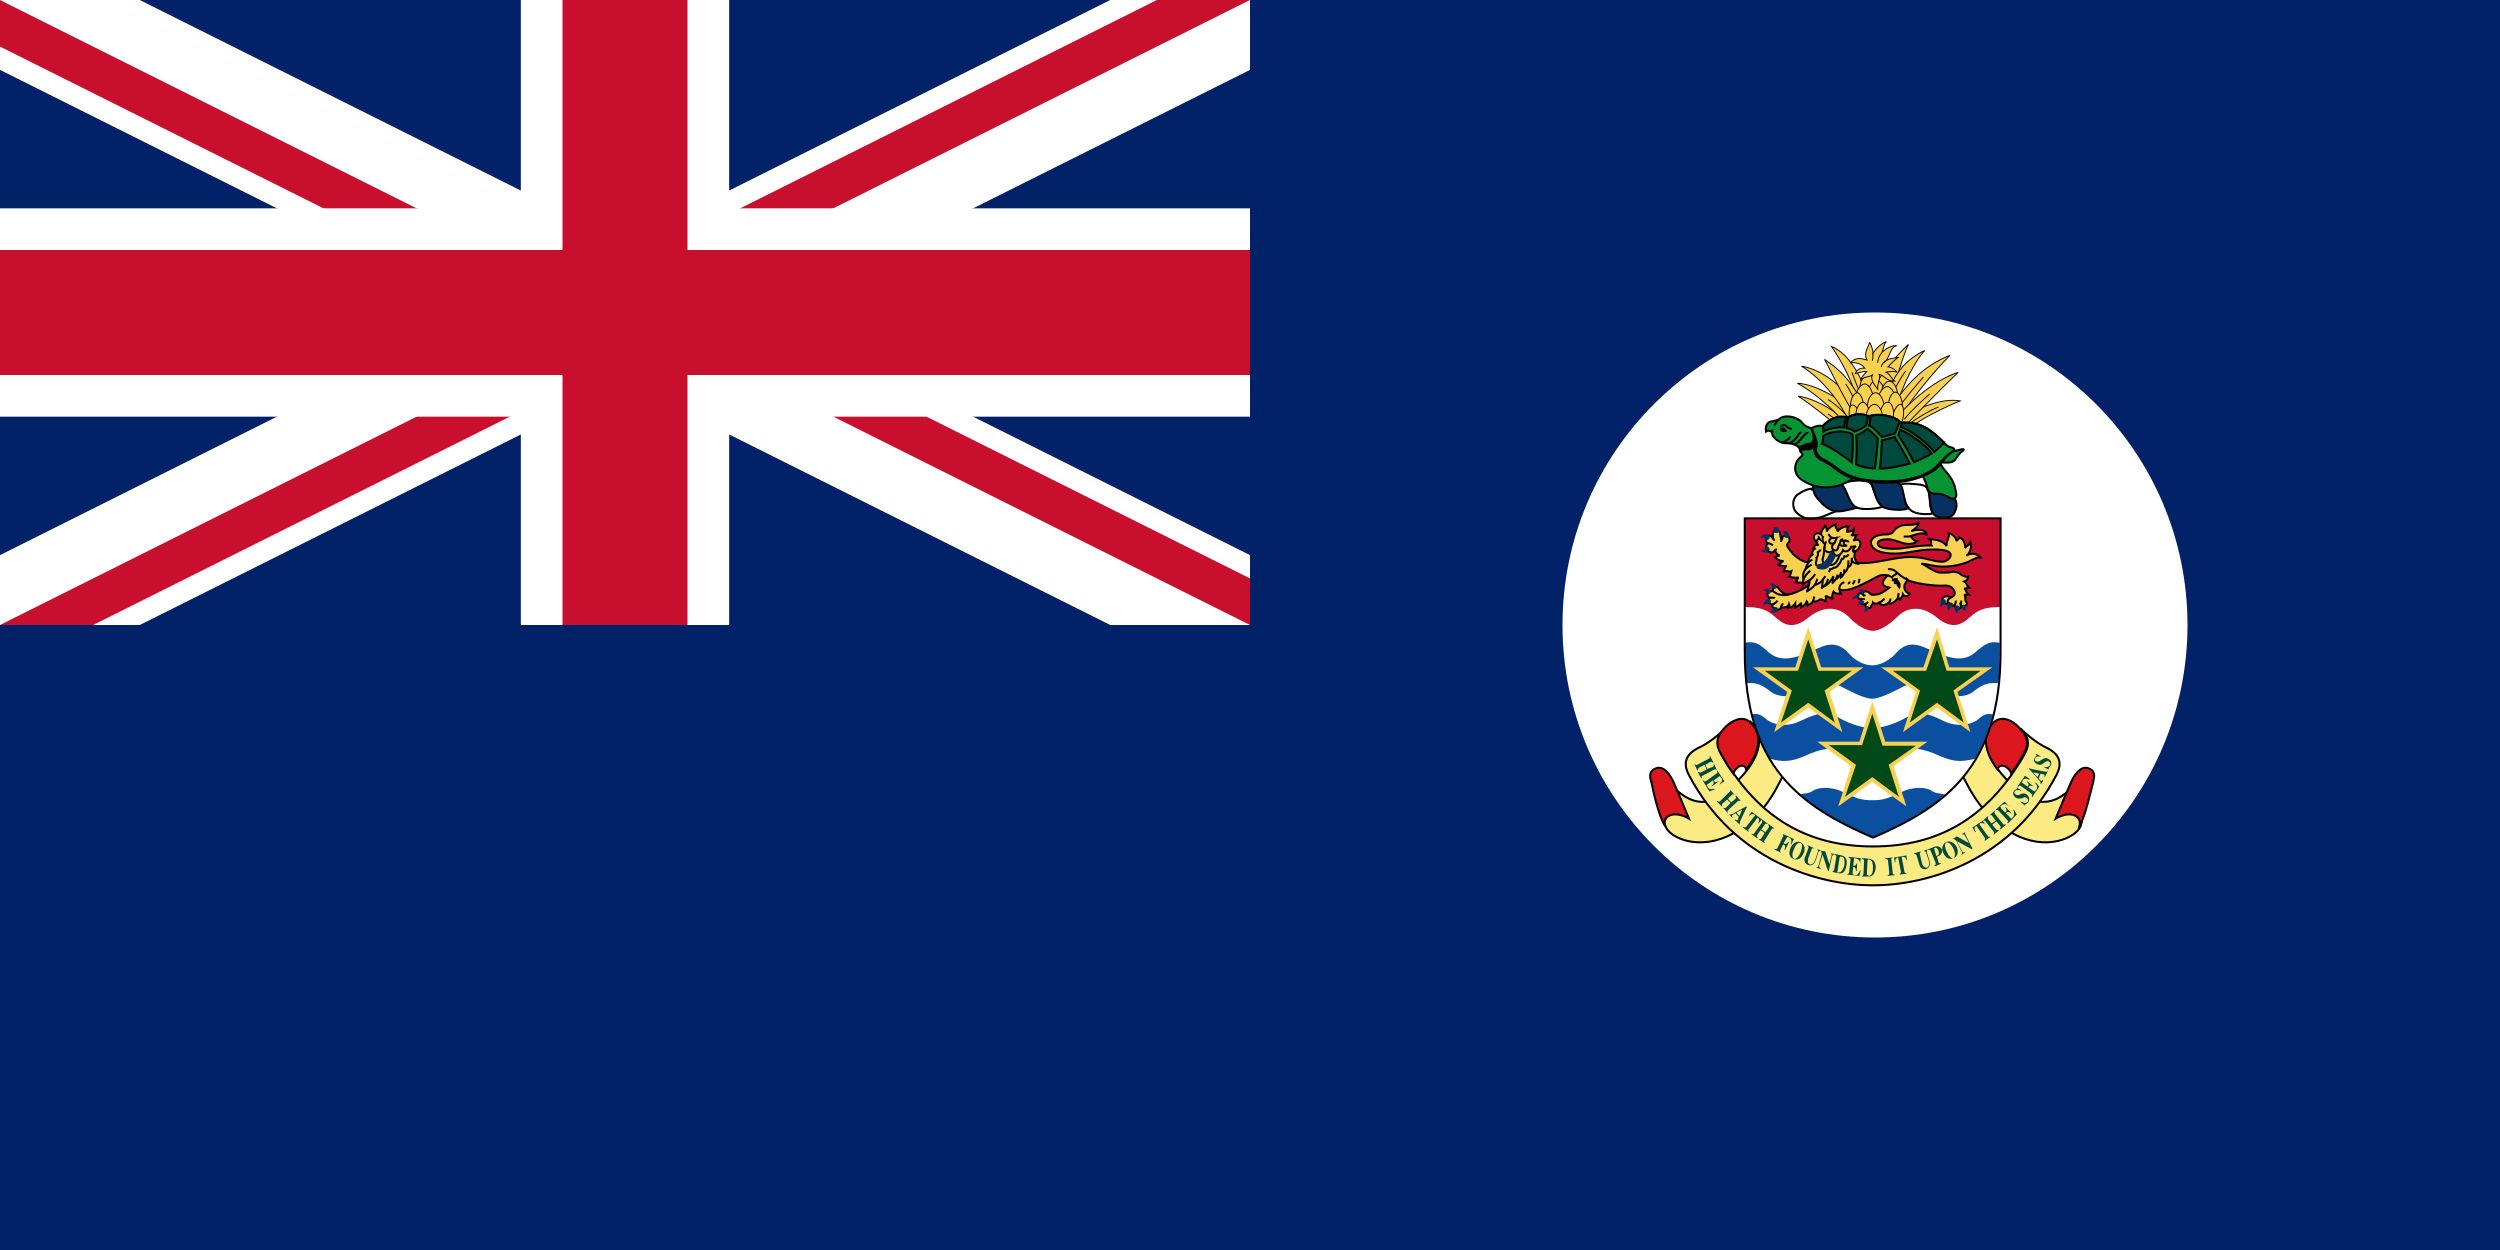 <?xml version="1.0" encoding="UTF-8" standalone="no"?><svg height="600" viewBox="0 0 600 300" width="1200" xmlns="http://www.w3.org/2000/svg" xmlns:xlink="http://www.w3.org/1999/xlink"><clipPath id="a"><path d="m0 0h60v30h-60z"/></clipPath><path d="m0 0h600v300h-600z" fill="#012169"/><g clip-path="url(#a)" transform="scale(5)"><path d="m0 0 60 30m-60 0 60-30" stroke="#fff" stroke-width="6"/><path d="m0 0 60 30m-60 0 60-30" stroke="#c8102e" stroke-width="4"/><path d="m0 0h5l30 15 30-15h-5l-30 15m-35 15 30-15 30 15h5l-30-15-30 15" fill="#fff"/><path d="m0 15h60m-30-15v30" stroke="#fff" stroke-width="10"/><path d="m0 15h60m-30-15v30" stroke="#c8102e" stroke-width="6"/></g><path d="m525 150c0 41.421-33.579 75-75 75s-75-33.579-75-75 33.579-75 75-75 75 33.579 75 75z" fill="#fff"/><g transform="matrix(.442 0 0 .442 -75.3 98.416)"><path d="m1074.773 226.21c2.222 5.927 18.15 13.705 36.67 3.704 12.594-7.038 20.743-17.039 28.521-34.818 2.222-4.445 3.334-10.001-1.852-13.335-4.074-2.963-10.742-6.297-13.705-9.26-1.482-1.482-2.963-2.593-4.074-3.704.741.741 1.482 1.482 2.222 2.593 7.408 8.89-.37 21.854-8.519 29.633-5.926 5.556-16.668 19.261-32.225 6.297-3.334-2.963-11.112 9.26-7.038 18.891z" fill="#fcea83" stroke="#000" stroke-width="1.111"/><path d="m1299.982 226.21c-2.593 5.927-18.52 13.705-36.67 3.704-12.594-7.038-20.743-17.039-28.892-34.818-1.852-4.445-2.963-10.001 2.222-13.335 4.074-2.963 10.742-6.297 13.705-9.26 1.482-1.482 2.593-2.593 4.074-3.704-.741.741-1.482 1.482-2.222 2.593-7.408 8.89.37 21.854 8.149 29.633 5.926 5.556 17.039 19.261 32.596 6.297 3.334-2.963 10.742 9.26 7.038 18.891z" fill="#fcea83" stroke="#000" stroke-width="1.111"/><path d="m1187.377 258.065c29.633 0 75.193-13.335 99.64-60.006 4.074-7.779 0-11.853-4.815-14.446-5.186-2.222-11.483-7.408-14.816-10.742 5.926 5.927 4.815 10.001.741 16.668-18.891 31.485-44.819 47.412-80.749 47.412s-61.858-15.928-80.749-47.412c-4.074-6.667-5.186-10.742.37-16.668-2.963 3.334-9.631 8.519-14.816 10.742-4.815 2.593-8.89 6.667-4.815 14.446 24.447 46.672 70.378 60.006 100.01 60.006z" fill="#fcea83" stroke="#000" stroke-width="1.111"/><g fill="#db161c" stroke="#000" stroke-width="3" transform="matrix(.37 0 0 .37 845.119 -37.891)"><path d="m739 630c-2-10-15-6-19 6-5-7-10-14-14-22-12-18-14-30 3-47 8-8 24-17 35-7 23 19 11 50-5 70z"/><path d="m1108 630c2-10 16-6 20 6 5-7 10-14 14-22 12-18 14-30-4-47-7-8-23-17-35-7-22 19-11 50 5 70z"/><path d="m620 713c-10-15-18-54-20-64-3-9-4-17 7-21s21 10 26 22 13 30 22 52c-22-13-40-4-35 11z"/><path d="m1228 713c9-15 17-54 20-64 2-9 4-17-7-21s-21 10-26 22-13 30-22 52c22-13 39-4 35 11z"/></g><path d="m1256.644 58.785v72.23c0 62.599-29.633 84.083-69.266 101.122-39.634-17.039-69.637-38.523-69.637-101.122 0-17.039 0-57.043 0-72.23z" fill="#fff"/><path d="m1187.377 119.903c3.334 0 8.519-2.963 12.964-7.408 4.815-5.186 12.964-7.038 21.484 0 8.519 7.038 13.705 4.074 18.15 0 4.445-4.074 8.149-5.556 16.668-5.556 0-17.78 0-38.152 0-48.153h-138.903v48.153c8.519 0 12.223 1.482 16.668 5.556 4.445 4.074 9.631 7.038 18.15 0 8.89-7.038 16.668-5.186 21.854 0 4.074 4.445 9.26 7.408 12.964 7.408z" fill="#c8102e"/><g transform="matrix(.37 0 0 .37 845.119 -37.891)"><g fill="#0b50a0"><path d="m924 526c12 0 36-13 42-16 22-13 38-1 51 5 14 6 40 13 56 0s25-12 36-12c2-15 2-30 2-47 0-4 0-8 0-12-14-3-21 1-36 14s-32 10-54 2c-21-9-42-25-63 0-6 7-20 17-34 17-15 0-28-10-34-17-22-25-42-9-63 0-22 8-40 11-55-2-14-13-21-17-36-14v12c0 17 1 32 3 47 11 0 19-1 35 12s43 6 56 0c14-6 30-18 52-5 6 3 29 16 42 16z"/><path d="m924 569c15 0 33-6 49-15 20-11 34-6 54 4 21 10 38 7 50 0 6-4 11-12 24-9-6 25-15 47-26 65-20 5-31 5-52-4-21-10-47-16-61-7-13 8-27 12-38 12s-25-4-38-12c-14-9-40-3-61 7-21 9-32 9-52 4-11-18-20-40-26-65 13-3 18 5 24 9 11 7 29 10 49 0 21-10 35-15 55-4 16 9 34 15 49 15z"/><path d="m924 729c40-17 77-36 107-62-8-3-13-1-20-6s-28-7-46 3c-19 9-27 11-41 11s-22-2-41-11c-18-10-39-8-46-3s-12 3-20 6c30 26 66 45 107 62z"/></g><g fill="#fff" stroke="#000" stroke-width="3"><path d="m847 260c-13 3-22 4-34-7-8-8-6-22 2-27 9-6 17-10 28-7s40 30 33 31c-7 0-18 7-29 10z"/><path d="m878 212c4-3 9-5 22-6 12-1 21-1 24 8 4 11 7 24 15 30-5 3-30 6-39 1-12-6-15-29-22-33z"/><path d="m964 213c4-3 9-3 22-2s18 2 21 11c3 10 0 23 6 32-6 2-26 2-33-5-11-8-10-31-16-36z"/></g><g fill="#073163" stroke="#000" stroke-width="3"><path d="m1024 219c-9-2-15-3-19 0 5 6 1 30 11 38 7 5 25 6 29-5 5-10 5-25-21-33z"/><path d="m921 209c3-3 9-4 21-4 13 0 21 2 25 10 4 10 3 23 10 31-3 4-30 4-38-2-11-7-12-30-18-35z"/><path d="m836 218c0-5 7-6 25-7 18-2 19-1 25 12 3 7 7 19 15 23-22 5-29 8-41 1-9-5-19-17-21-22-1-3-1-6-3-7z"/></g><g stroke="#000" stroke-width="1.35"><g fill="#f9d050"><path d="m884 116c-21-16-46-31-69-34 15 9 57 42 68 53"/><path d="m896 101c-25-17-54-36-82-38 21 11 52 37 69 58"/><path d="m928 73c14-31 29-48 49-67-10 21-21 64-26 81"/><path d="m950 68c10-22 25-41 51-53-13 13-33 52-38 73"/><path d="m959 88c12-17 36-49 79-66-25 25-62 71-71 89"/><path d="m973 110c18-10 54-26 80-21-16 6-64 28-85 48"/><path d="m969 103c17-18 48-45 81-56-24 23-75 75-82 83"/><path d="m921 92c-12-37-30-72-57-83 15 22 34 54 44 102"/><path d="m898 91c-20-24-47-48-78-53 21 12 56 47 69 81"/><path d="m909 90c-25-45-44-53-55-62 9 17 31 62 44 81"/></g><g fill="none"><path d="m859 87c12 7 30 24 36 35"/><path d="m859 108c6 5 17 11 27 20"/><path d="m978 123c10-8 32-21 43-25"/><path d="m971 116c10-13 30-31 37-37"/><path d="m999 54c-9 10-30 35-38 47"/><path d="m973 45c-7 9-21 35-25 44"/><path d="m894 47c6 16 17 43 21 54"/><path d="m885 64c4 6 12 20 15 30"/></g></g><g stroke="#000" stroke-width="1.35"><g fill="#f9d050"><path d="m919 59c0-9 6-19 12-19 7 0 12 12 12 19 0 8-6 15-12 15s-12-6-12-15z"/><path d="m906 67c1-10 8-18 14-17s9 13 8 20c-1 8-8 14-13 13-5 0-10-7-9-16z"/><path d="m933 70c-2-9 2-19 8-20s12 9 13 17c2 8-3 16-8 16-5 1-12-4-13-13z"/><path d="m918 78c0-10 6-19 12-19 7 0 12 11 12 19s-6 15-12 15-12-6-12-15z"/><path d="m900 83c0-9 7-19 13-19s12 12 12 19c0 8-7 15-12 15-6 0-13-6-13-15z"/><path d="m937 79c0-9 6-19 12-19 7 0 12 12 12 19 0 8-6 15-12 15s-12-6-12-15z"/><path d="m933 87c0-10 7-19 13-19s12 11 12 19-6 15-12 15-13-6-13-15z"/><path d="m917 96c0-10 6-19 12-19 7 0 12 12 12 19 0 8-6 15-12 15s-12-6-12-15z"/><path d="m892 96c0-10 5-19 10-19s9 12 9 19c0 8-5 15-9 15-5 0-10-6-10-15z"/><path d="m948 94c0-9 5-18 10-18s10 11 10 18c0 9-6 15-10 15-5 0-10-6-10-15z"/><path d="m954 111c2-10 8-18 12-17s5 13 3 20c-1 9-7 14-11 13s-6-8-4-16z"/><path d="m935 108c1-9 7-18 12-17 6 0 9 12 8 19-1 9-6 15-11 14-5 0-10-7-9-16z"/><path d="m907 111c-3-10-9-17-13-16s-5 13-3 20c2 8 8 13 12 12 3-1 6-8 4-16z"/><path d="m900 109c0-9 5-18 10-18 6 0 10 11 10 18 0 9-5 15-10 15-4 0-10-6-10-15z"/><path d="m915 113c0-10 6-19 12-19 7 0 12 11 12 19s-6 15-12 15-12-6-12-15z"/></g><path d="m920 3c-2 8-9 15-4 26-9-3-17-4-24 4 9-1 17 2 21 8-8-1-12 3-14 8 7-2 14-4 17-3-3 3-8 8-9 12 6-5 13-4 17-7-3 7 3 14 8 21-1-10 5-17 2-22 9 2 10 10 23 10-5-3-8-13-14-13 3-1 15-2 17 0-2-4-9-8-13-8 4-4 11-12 16-14-7 1-18 2-22 8 10-8 8-23 19-25-6-1-15 3-22 10 3-6 3-14 7-16-8 2-17 12-20 17 0-5-3-13-5-16z" fill="#f9d050"/><g fill="none"><path d="m925 19c0 3 0 9-1 11"/><path d="m938 18c-2 2-6 9-6 15"/><path d="m944 30c-3 2-6 5-7 9"/></g></g><g><g stroke="#000" stroke-width="3"><path d="m838 129c-7 0-13-3-17-8-7-9-26-13-34-5-3 2-7 2-10 3-5 0-11 5-9 15 4-3 5 0 8 0 2-1 1 1 1 3 0 5 11 15 21 14 11 0 16 4 18 6 3 3 1 2 3 7 3 3 4 4-1 8-7 6-12 20 0 31 13 10 46 25 83-4 36-28 92-12 96-2 5 10 7 16 8 21 1 4 6 8 13 7 7 0 15 3 19 6 5 3 12 2 10-7-4-28-21-32-23-45 10 1 17 1 21-3 3-4 7-11 11-13 3-2 3-4-1-3-5 1-8 3-17 2-46-5-175-40-200-33z" fill="#059334"/><path d="m1042 163c-5 3-10 8-19 20-10 13-40 26-77 26-36 0-58-6-74-19-9-7-16-11-22-14-11-5-13-16-10-25-3 5-5 10-11 9-4 0-12 0-10 4-1-2-1-5-2-6s-2-2-2-2c3 2 10-4 15-4 4 1 9-4 8-10-1-5-2-9-3-13 8-4 113 15 134 17 21 1 81 10 73 17z"/><path d="m852 125c10-10 22-15 34-12h3c6-5 20-6 28-2h4c12-4 35 0 43 8l3 2c27-2 43 10 62 29 2 2 5 6 10 7 6 1 7 4 2 7-6 3-11 8-21 19-9 12-38 24-74 24-35 0-56-6-72-18-9-7-16-11-21-14-6-2-14-10-11-18 2-8-3-18-7-28 3-2 11-5 15-3z" fill="#059334"/><g fill="#00493d"><path d="m1029 150c-19-19-35-31-62-29 0 1 0 4-1 6 16 6 39 24 49 37 4-4 11-9 14-14z"/><path d="m964 119c-8-8-31-12-43-8 0 4 0 10-2 14 7 3 13 10 19 17 4-1 14-4 19-5 2-4 6-13 7-18z"/><path d="m917 111c-8-4-22-3-28 2-2 4-3 12-3 16 4 0 10 3 12 5 6-2 14-6 17-9 1-4 3-10 2-14z"/><path d="m852 125c10-10 22-15 34-12-2 3-3 9-3 15-11-1-25 2-31 6 0-2 0-6 0-9z"/><path d="m1011 166c-9-13-31-28-46-35 0 1-2 5-3 8 6 9 18 29 23 40 5-2 19-8 26-13z"/><path d="m935 188c2-14 3-34 3-41 5-1 15-4 19-5 5 8 17 29 22 39-12 3-32 8-44 7z"/><path d="m900 140c5-2 12-6 17-10 4 3 12 10 15 14 0 9-3 35-4 44-8 0-21-2-28-6 1-15 2-32 0-42z"/><path d="m850 152c1-2 2-9 2-12 8-5 28-10 43-2 1 10 0 35-1 41-13-10-34-24-44-27z"/></g></g><path d="m800 134c-2 0-3-6-7-6-1 0-4 1-5 0 0 2 1 4 2 5 1 3 6 1 10 1z"/><g fill="none" stroke="#000" stroke-width="3"><path d="m800 151c12 0 14-15 20-16"/><path d="m807 152c9 4 16-17 23-16"/><path d="m789 126c3 0 5-4 10 1 2 2 5 3 7 3"/><path d="m804 141c-4 6-11 10-15 8"/><path d="m787 116c-3 2-5 6-7 9"/><path d="m777 131v5"/></g></g><g><g stroke="#000" stroke-width="3"><path d="m898 310c1 2-1 7 0 9 2 4 2 6 5 8h7c22 0 48-9 70-9 21 0 34 7 46 7 7 0 13-5 13-10s-8-8-25-8c-24 0-37 6-57 6-30 0-35-11-35-16s5-12 21-12c5 0 9-1 11-3 1-2 4-6 10-9 7-4 21 0 28-5 0 4-6 10-11 12 10-3 21-3 23 5-5-3-13-1-16 0-4 1-6 2-10 3 4-1 6 7 12 7-6 5-16 5-26 1-3-1-11-4-16-4-10 0-16 2-16 6 0 5 6 8 24 8s28-5 55-5c-2-3 1-6-3-9 10 0 21 3 25 10-1-7 5-13 3-19 6 1 11 7 12 12 0-3 4-3 4-6 6 3 9 10 8 16 3-5 6-3 8-9 2 4 1 16-6 20 6-4 15-4 21 3-6-1-9 2-12 3-12 7-32 11-47 10-16-1-18-4-28-4 6 1 18 13 29 13 7 0 12 0 15-1s8 0 12 2c3 3 9 6 13 5-1 4-3 6-6 7 5 3 2 5 7 9-2 0-4 2-7 1 3 3 3 7 6 9-1 0-4 1-6 0 3 4 0 9 3 11 3 4-3 9-8 5 1 3-2 6-5 5s-5-4-4-5c0-1 0-1 1-2-2 3-6 3-8 2-1-1-2-2-2-3-7 2-10-4-9-7s7-4 9-3 4 2 6 0c2-1 3-3 3-5 0-3-3-12-16-11-15 1-39-3-51-7-1-1-2-1-3-2 0 4-4 6-4 10 0 5 2 9 8 11-3 5-8 4-10 1 0 3-4 5-4 9-1-2-2-3-3-5-3 7-11 11-15 9-5 4-11 3-13-1-3 2-7 2-9 0 0 3-2 2-3 6 0 2-4 3-6 2s-3-5-1-7c-3 2-6 2-8 0 0-2 0-5 2-6h2c-2-1-5 0-7-1-2-2-2-4-1-6 1-1 4-3 6-1 0 0 1 1 1 1 0-2 1-4 2-4 2-1 5-1 8 2 2 3 4 3 10 2 5 0 13-5 19-10-17-3-7-14-2-18-4-1-10-1-14 1-21 11-43 24-57 20 0 2 1 4 2 6-3 0-9 0-11-3-1 2-3 7-1 11-2-2-8-4-11-5 2 2 0 6 1 9-3-3-8-5-10-3s-6 3-9 2c-2 3-5 5-8 6 0-2 0-5-1-6-1 3-4 7-8 9 0-2 0-5-1-7 0 4-8 6-9 9 1-3 1-6 1-8-2 3-5 6-10 7 1-2 2-4 1-6-1 4-7 6-12 5 0 2-4 5-9 2-3-1-5-4-3-6-4 0-8-4-6-7 0-1 1-2 1-3-3-2-4-6-1-9 1-1 4-1 6-1 0-8 7-8 10-2 2 3 8 8 13 7 2 0 3-1 5-1 6-2 18-7 25-13 1-3 1-5 1-7-4 2-8 4-10 7 0-1 0-2 0-3-3 0-8-1-10-1 1-1 2-6 4-7-5 1-10 0-14-1 2-2 2-5 3-8-2 1-7-1-11 0 1-3 2-7 5-8-4 1-9 0-14-2 4 0 6-5 9-5-8 0-10-4-14-6 3 1 5-2 8-2-3-1-8-6-6-9-1 1-2 3-4 4s-6 0-9-3c-2-4-1-9 3-10-5-1-5-6-3-8 1-2 5-5 7-2 1 1 2 3 3 4-1-2-1-6-1-9 1-3 3-3 6-4 3 0 5 3 5 6s1 5 2 9c0-1 1-3 1-4 0-4 5-3 8-2s4 7 0 10c-2 2-1 5 1 7 7 11 19 20 29 21 0-4 2-8 5-11 0-2 1-5 2-7 1-6 4-9 8-7-1-1-2-2-2-3-3-3-6-8-4-12s8-3 10-1c-1-6 6-11 6-14 1 3 3 7 2 10 1-4 8-9 13-11-2 3 4 8 3 11 2-5 10-8 16-8-2 2-2 6-2 8 3 0 8-1 10-4 0 4-2 8-4 10 1-1 5-1 8-1-3 3-2 6-5 8 4-2 9-2 10 2 2 3-1 8-3 11-2 1-4 3-5 3z" fill="#f9d050"/><g fill="none"><path d="m836 322c-7 3-9 10-10 14"/><path d="m835 329c-10 6-14 11-12 22"/><path d="m840 359c6-2 10-4 15-13"/><path d="m852 350c-2 4 0 11-3 14 5-3 9-7 10-14"/><path d="m854 361c4-2 10-8 13-15-1 3 0 8-2 11 5-5 7-8 8-13 0 1 1 3 1 4 2-2 4-4 4-8"/><path d="m878 343v5c4-3 5-7 5-12"/><path d="m882 342c6-4 7-10 7-19"/><path d="m889 333c4-3 5-5 5-14"/><path d="m881 292c-2 0-4 1-4 4 0 2-3 5-3 8-1 4-3 5-6 4-3-2-3-2-3-5 0-4 5-5 5-9 1-2 2-5 3-5-5 3-12 1-13-5"/><path d="m890 295c-2 1-4-2-7-1-1 0-4 1-5 0"/><path d="m876 300c1 1 6 3 11 1-4 1-7-4-3-7"/><path d="m867 290c-4 0-7 3-6 6s5 3 8 1"/><path d="m860 340c1-1 2-3 2-4 2 0 4-1 5-2 4 0 7-3 8-6 2 0 3-5 4-7 1 1 3 0 4-4 2 1 5 0 6-3"/><path d="m848 307c0 1-2 3-4 4 1 2 0 7-2 8 1 2 0 5-1 7 0 1 1 4 1 5"/><path d="m852 287c-2 5-1 11 3 12"/><path d="m854 303c-1 5-1 12-2 15-1 2-3 9 5 11 9 2 14 1 19-14"/><path d="m891 354c0 1-1 3-3 3"/><path d="m898 352c0 2-2 5-3 6"/><path d="m905 350c0 2 0 5-2 6"/><path d="m844 288c1 0 2 2 3 4-3-2-6 3-4 6"/><path d="m841 305c-1 1-3 2-4 3"/><path d="m838 314c-1 0-2 1-3 1"/><path d="m790 296c0-1 0-1 1-2"/><path d="m781 293c-1 0-1 0-2-1"/><path d="m782 307h2"/><path d="m778 301c-2-2-5-3-6-3"/><path d="m833 338c-7 6-10 11-11 18"/><path d="m840 343c-2 4-5 7-8 9"/><path d="m801 373c-8 2-14 1-20-3-1-1-2-1-3-2"/><path d="m831 359c-1 4-2 9-4 10 8-4 15-10 16-19"/><path d="m773 378c3-1 6 1 8-1"/><path d="m947 345c2 1 5 2 6 3 1-2 5-5 8-6"/><path d="m876 366c-1-4 1-9 7-11"/><path d="m837 383c1-2 1-5 2-7"/><path d="m793 386c-1 2-3 4-3 6"/><path d="m778 388s0-1 1-1c2-1 5-3 6-5"/><path d="m914 374c-2 1-3 0-4-1"/><path d="m913 379s-1 1-2 1"/><path d="m918 384c-1 1-2 2-3 2"/><path d="m947 386c2-1 3-3 4-7"/><path d="m934 385c3-1 5-3 8-6"/><path d="m962 377c0-2 0-4 1-6"/><path d="m1036 386c-2-2-2-5 1-7 2-1 3-2 5-3"/><path d="m975 351c-16-7-15-16-28-15"/><path d="m1046 382c1 1 0 4 0 5"/><path d="m1055 382c-1 3-1 4-1 7"/><path d="m978 288c-2 0-5 0-8 0"/><path d="m894 322c0 2 3 6 11 6-1 0-2-1-2-1"/><path d="m898 310c-1 1-2 0-2 0-2-2 1-6 4-8-3 1-5 1-7 1-2 6-8 9-12 5-1 4-6 9-10 8-4-2-5-5-4-8-5 6-11 2-13 0-1-2 0-7 2-13"/></g></g><path d="m962 348c-3 2-6 0-9 3-2 2 1 3 3 3-1 3-1 4 4 4-2 3 4 4 3 8 3-3 3-7 2-10s-6-5-3-8z"/><g fill="#073163"><path d="m871 316c-4-2-5-5-4-8-1 2-3 3-5 3-4 9-9 17-15 17-7 1-6 8-1 8 11 2 16-2 25-20z"/><path d="m772 292c3-3 1-6-1-7-3-1-9 0-12 5 3-1 6-1 7 1s3 4 6 1z"/><path d="m777 274c7 0 9 1 10 4 1 2-1 5-3 5-3 0-6-2-5-3 1-2 1-5-2-6z"/><path d="m797 290c5 1 7-2 4-6-1-3-4-5-9-4 5 3 0 8 5 10z"/><path d="m760 307c3 5 8 5 10 4 3-1 4-4 3-6-2-3-5-4-6 0-2 4-5 3-7 2z"/><path d="m775 368c-2-4-8-4-13 0 2-1 6 0 7 2s3 2 4 2c1-1 3-2 2-4z"/><path d="m783 362c0-5-7-6-11-4 2 0 5 2 5 4 1 2 3 3 4 3 2-1 3-2 2-3z"/><path d="m773 380c-6-1-9 6-9 11 1-3 4-5 7-4 3 0 4-1 4-3 1-2 0-3-2-4z"/><path d="m774 397c2 1 4-1 5-4 0-2 4-2 5-1 2 1 2 5-1 7-2 1-7 2-9-2z"/><path d="m913 367c-2-1-7-3-11 0 3-1 5 1 6 3 0 2 3 3 4 1 1-1 2-3 1-4z"/><path d="m904 374c-4-2-9 3-10 7 1-1 5-3 7-3 2 1 4 0 4-2 1-1 1-2-1-2z"/><path d="m909 382c-3 0-7 4-7 8 1-2 3-3 5-2 2 0 5-1 5-3s-1-3-3-3z"/><path d="m918 390c-2-1-5 0-5 3s0 6-1 7c2-2 4-3 6-4 1-1 2-4 0-6z"/><path d="m1031 381c-2-2-5-1-6 1s-2 7 0 11c0-2 2-5 4-5 3-1 4-5 2-7z"/><path d="m1037 385c-4 2-4 9-1 13 0-2 1-5 3-6 3 0 4-4 3-6-2-2-4-1-5-1z"/><path d="m1049 389c-2-1-4 1-4 3-1 3 1 7 4 9 0-2 1-4 2-5 3-2 2-6-2-7z"/><path d="m1058 388c-2 0-4 3-2 6 1 2 3 3 7 2-1 0-3-3-2-4 1-2 0-4-3-4z"/></g></g><g fill="#f9d050"><path d="m830 421-19 59h-62l50 36-19 59 50-36 50 36-19-59 50-36h-62z"/><path d="m1019 421 18 59h63l-51 36 19 59-49-36-50 36 19-59-51-36h62z"/><path d="m924 530-19 59h-62l50 36-19 59 50-36 50 36-19-59 50-36h-62z"/></g><g fill="#024919"><path d="m830 439-15 46h-49l40 29-16 47 40-29 39 29-15-47 40-29h-49z"/><path d="m1019 439 14 46h50l-40 29 15 47-39-29-40 29 15-47-40-29h49z"/><path d="m924 548-15 46h-49l40 29-16 47 40-29 39 29-15-47 40-28h-49z"/></g><g fill="#00493d"><path d="m678 623-8 4c-2 1-2 3-2 4h-1l-4-9h1c0 1 1 2 3 1l17-9c2-1 2-2 1-3l1-1 5 10h-1c-1-1-2-2-4-1l-7 4 3 6 8-3c2-1 1-3 1-4h1l4 9c-1-1-2-2-4-1l-17 9c-2 1-2 2-1 3l-1 1-5-9 1-1c1 1 2 2 4 1l8-4z"/><path d="m695 636c2-1 2-2 1-4h1l10 15-7 5v-1c4-3 4-7 3-8s-2-2-2-3c-1 0-1-1-3 1-1 1-7 5-7 5 1 1 2 4 7 1h1l-11 8v-1c5-4 3-7 2-8l-7 5c-2 1-2 2-2 3 1 0 1 1 2 2 1 2 4 4 9 2l1 1-8 3-10-16h1c1 1 2 2 4 1z"/><path d="m711 674-7 6c-1 1-1 3 0 4h-1l-7-7 1-1c1 1 2 2 4 0l13-13c2-1 2-2 1-4l7 8c-1-1-3-1-4 0l-6 6 5 5 6-5c2-2 1-3 0-4l1-1 7 8h-1c-1 0-2-1-4 1l-13 12c-2 2-2 3-1 4v1l-7-8c1 0 3 1 4 0l7-7z"/><path d="m726 695 3 3c4-9 4-9 4-9s-3 1-8 4l1 2-1 1-2-2c-1 1-2 1-3 2-3 2-2 3-1 4v1l-5-5h1s2 0 4-1c20-11 20-11 20-11l1 1s-1 1-10 21c0 2-1 3 0 5l-8-7 1-1c1 2 3 2 4 0 0-1 1-3 1-4l-3-3z"/><path d="m734 715 1-1c1 1 2 1 4 0l13-17-1-1c-2-1-5-1-8 2v-1l4-5 15 11-5 6h-1c3-3 2-7 0-8v-1l-13 17c-2 1-1 3 0 4h-1z"/><path d="m760 719-5 7c-1 2 0 3 1 4l-1 1-8-6v-1c2 1 3 1 4-1l11-15c1-2 0-3-1-4l1-1 8 6v1c-2-1-3-1-4 1l-5 7 6 4 5-7c1-2 0-3-1-4l1-1 8 6v1c-1-1-3-1-4 1l-10 16c-2 1-1 2 0 3v1l-9-6h1c1 0 2 0 3-1l5-8z"/><path d="m780 747 1-1c1 1 3 1 4-1l8-17c1-2 0-3-1-4l17 8-4 8-1-1c3-4 0-8-1-9-1 0-2-1-3-1s-1 0-2 2c-1 1-4 7-4 7 1 1 3 3 7-2h1l-6 12-1-1c3-6-1-7-2-7l-4 8c-1 2 0 3 1 3v1z"/><path d="m809 761c-3-2-3-8 0-14 2-6 6-11 10-9 3 1 2 7 0 13-3 7-7 11-10 10h-1c7 3 12-1 15-8 3-6 2-13-4-16s-12 1-15 8-2 14 4 16z"/><path d="m840 763 4-12c1-2 0-3-1-4l5 1v1c-1 0-2 0-3 2l-4 12c-2 5-5 9-11 7-4-1-7-6-5-11l5-13c1-2 0-3-1-4v-1l9 4v1c-1-1-3-1-3 1l-5 13c-1 4-1 8 2 9s6-1 8-6z"/><path d="m849 750c0-1 0-1-1-1l7 1 6 19 3-12c1-2 0-3-1-4l6 1-1 1c-1 0-2 0-3 2l-5 22h-1l-8-24-5 16c0 3 1 3 2 4v1l-6-2v-1c1 1 3 0 3-2l5-18z"/><path d="m883 770c-2 9-6 11-8 11-1 0-1 0-2 0 0 0-1-1 0-2l3-20c1-1 1-2 2-1h2c2 0 4 4 3 12l3 1c2-10-2-14-7-15-4-1-10-2-10-2v1c1 1 3 1 2 4l-3 18c-1 2-2 3-3 3h-1l10 2c5 1 10 0 12-11z"/><path d="m892 762c0-2-2-3-3-3v-1l18 2-1 8c0-5-3-7-5-7-1-1-2-1-3-1s-1 0-1 3c0 1-1 8-1 8 1 0 4 1 6-5l-1 13h-1c0-6-3-6-4-6l-1 9c0 2 0 2 1 2 0 0 2 0 2 1 3 0 6-1 8-7h1l-2 8-19-2c2 0 3-1 4-3z"/><path d="m954 782c0 2 1 2 3 2v1l-11 1c1-1 3-2 3-4l-2-19c-1-2-2-2-4-2v-1l11-1c-1 1-3 2-2 4z"/><path d="m964 784v-1c1 0 2-1 2-3l-4-21h-1c-2 1-4 3-3 7h-1l-1-7 18-3 1 7h-1c0-4-3-5-6-5h-1l4 21c0 2 1 3 3 3v1z"/><path d="m1007 764-4-12c0-2-2-2-3-2v-1l5-2v1c-1 1-1 1-1 3l4 13c1 4 1 10-5 12-4 1-9-1-10-7l-4-13c-1-2-2-2-3-2l-1-1 10-3v1c-1 1-2 2-1 4l3 13c1 4 4 6 7 6 3-1 4-5 3-10z"/><path d="m1018 757c5-2 4-5 3-8s-3-5-5-4c-1 0-2 1-1 2l3 10 1 1 2 8c1 2 3 2 4 1v1l-9 4-1-1c2-1 2-2 2-4l-7-17c-1-3-2-2-4-2v-1l10-4c4-1 8 0 10 4 1 5-1 8-5 10-1 0-2 1-2 1z"/><path d="m1044 732c-1 0-1 0-1 0h-1l6-4 18 10-6-11c-1-2-3-2-4-2v-1l5-2c-1 1-2 2 0 4l10 20-1 1-22-12 8 15c1 2 3 2 4 1v1l-5 3v-1c1-1 1-2 0-4l-8-16z"/><path d="m1089 735v-1c0-1 1-2 0-4l-12-17h-1c-2 1-3 5 0 8l-1 1-4-7 15-10 4 6c-3-3-6-3-8-2l-1 1 12 17c1 2 3 2 4 1v1z"/><path d="m1100 711 6 7c1 1 3 1 4 0v1l-8 7v-1c1-1 1-2 0-4l-12-15c-1-2-2-1-4-1l8-7v1c0 1-1 2 0 4l5 6 6-4-5-7c-1-2-3-1-4-1l8-7v1c-1 1-1 2 0 4l12 15c1 1 2 1 3 0l1 1-8 7-1-1c1-1 2-2 1-4l-6-7z"/><path d="m1109 690c-1-1-3-1-4 0v-1l13-12 6 6h-1c-3-4-7-2-9-1 0 1-1 1-2 2 0 0 0 1 1 3 1 1 6 6 6 6 1-1 4-3 0-8h1l8 9v1c-5-5-7-2-8-1l6 6c1 2 2 2 2 2l3-3c1-1 2-4 0-10h1l4 7-13 13-1-1c1-1 2-2 0-4z"/><path d="m1133 662c-1 1-1 3 1 4 2 2 4 2 8 0 2-1 6-2 9 1 5 5 3 9 2 11-1 1-3 2-4 3-1 0-1 0-1 1v1l-7-6h1c4 2 8 3 10 0 2-2 0-4-1-5-2-2-4-2-7 0-3 1-7 1-10-1-4-4-4-7-2-10 1-1 3-2 4-3 1 0 1 0 0-2l7 5h-1c-5-2-8-1-9 1z"/><path d="m1142 654c-2-1-3 0-4 1h-1l11-16 7 5-1 1c-4-3-8-1-9 0 0 1-1 2-1 3-1 0-1 1 1 2 1 1 7 5 7 5 1-1 3-3-1-7v-1l10 8c-6-3-7 0-8 1l7 5c2 1 3 1 3 1 0-1 1-2 2-3 1-2 2-5-2-9l1-1 5 6-10 15h-1c1-2 1-3-1-5z"/><path d="m1169 636-3 5c-4-4-6-7-6-7s0 0 9 2h2c1 0 3 1 4 1 3 1 2 2 1 4h1l5-9c-2 2-3 1-5 1-21-4-23-5-23-5v1s0 0 16 18c1 1 1 3 1 4h1l3-5-1-1c-1 2-2 3-4 0-1-1-2-2-2-2l3-7z"/><path d="m1163 614c-1 1-1 3 2 4s4 0 7-2 6-4 10-2c6 3 5 8 4 10-1 1-2 3-3 4v1 1l-8-4c5 1 9 0 10-3 1-2-1-4-2-5-2-1-4 0-7 2-3 3-6 4-10 2s-6-5-4-8c0-2 2-3 3-4 0-1 0-1-1-2v-1l8 4h-1c-5-1-8 1-8 3z"/><path d="m925 774c0 9-3 12-6 12-1-1-1-1-2-1 0 0-1 0-1-1l1-21c0-1 0-1 1-1h2c2 0 5 3 5 12h4c0-10-5-13-10-13-4-1-10-1-10-1v1c1 0 3 1 3 3l-1 19c0 2-1 3-2 3v1h9c5 0 10-2 11-13z"/><path d="m1043 760c-3 1-7-3-10-10-3-6-3-12 0-13s7 3 10 9 3 12 0 14c6-2 8-9 5-16-3-6-9-10-15-8-6 3-8 10-5 16 3 7 9 11 15 8z"/></g></g><path d="m1256.644 58.785v72.23c0 62.599-29.633 84.083-69.266 101.122-39.634-17.039-69.637-38.523-69.637-101.122 0-17.039 0-57.043 0-72.23z" fill="none" stroke="#000" stroke-width="1.111"/></g></svg>